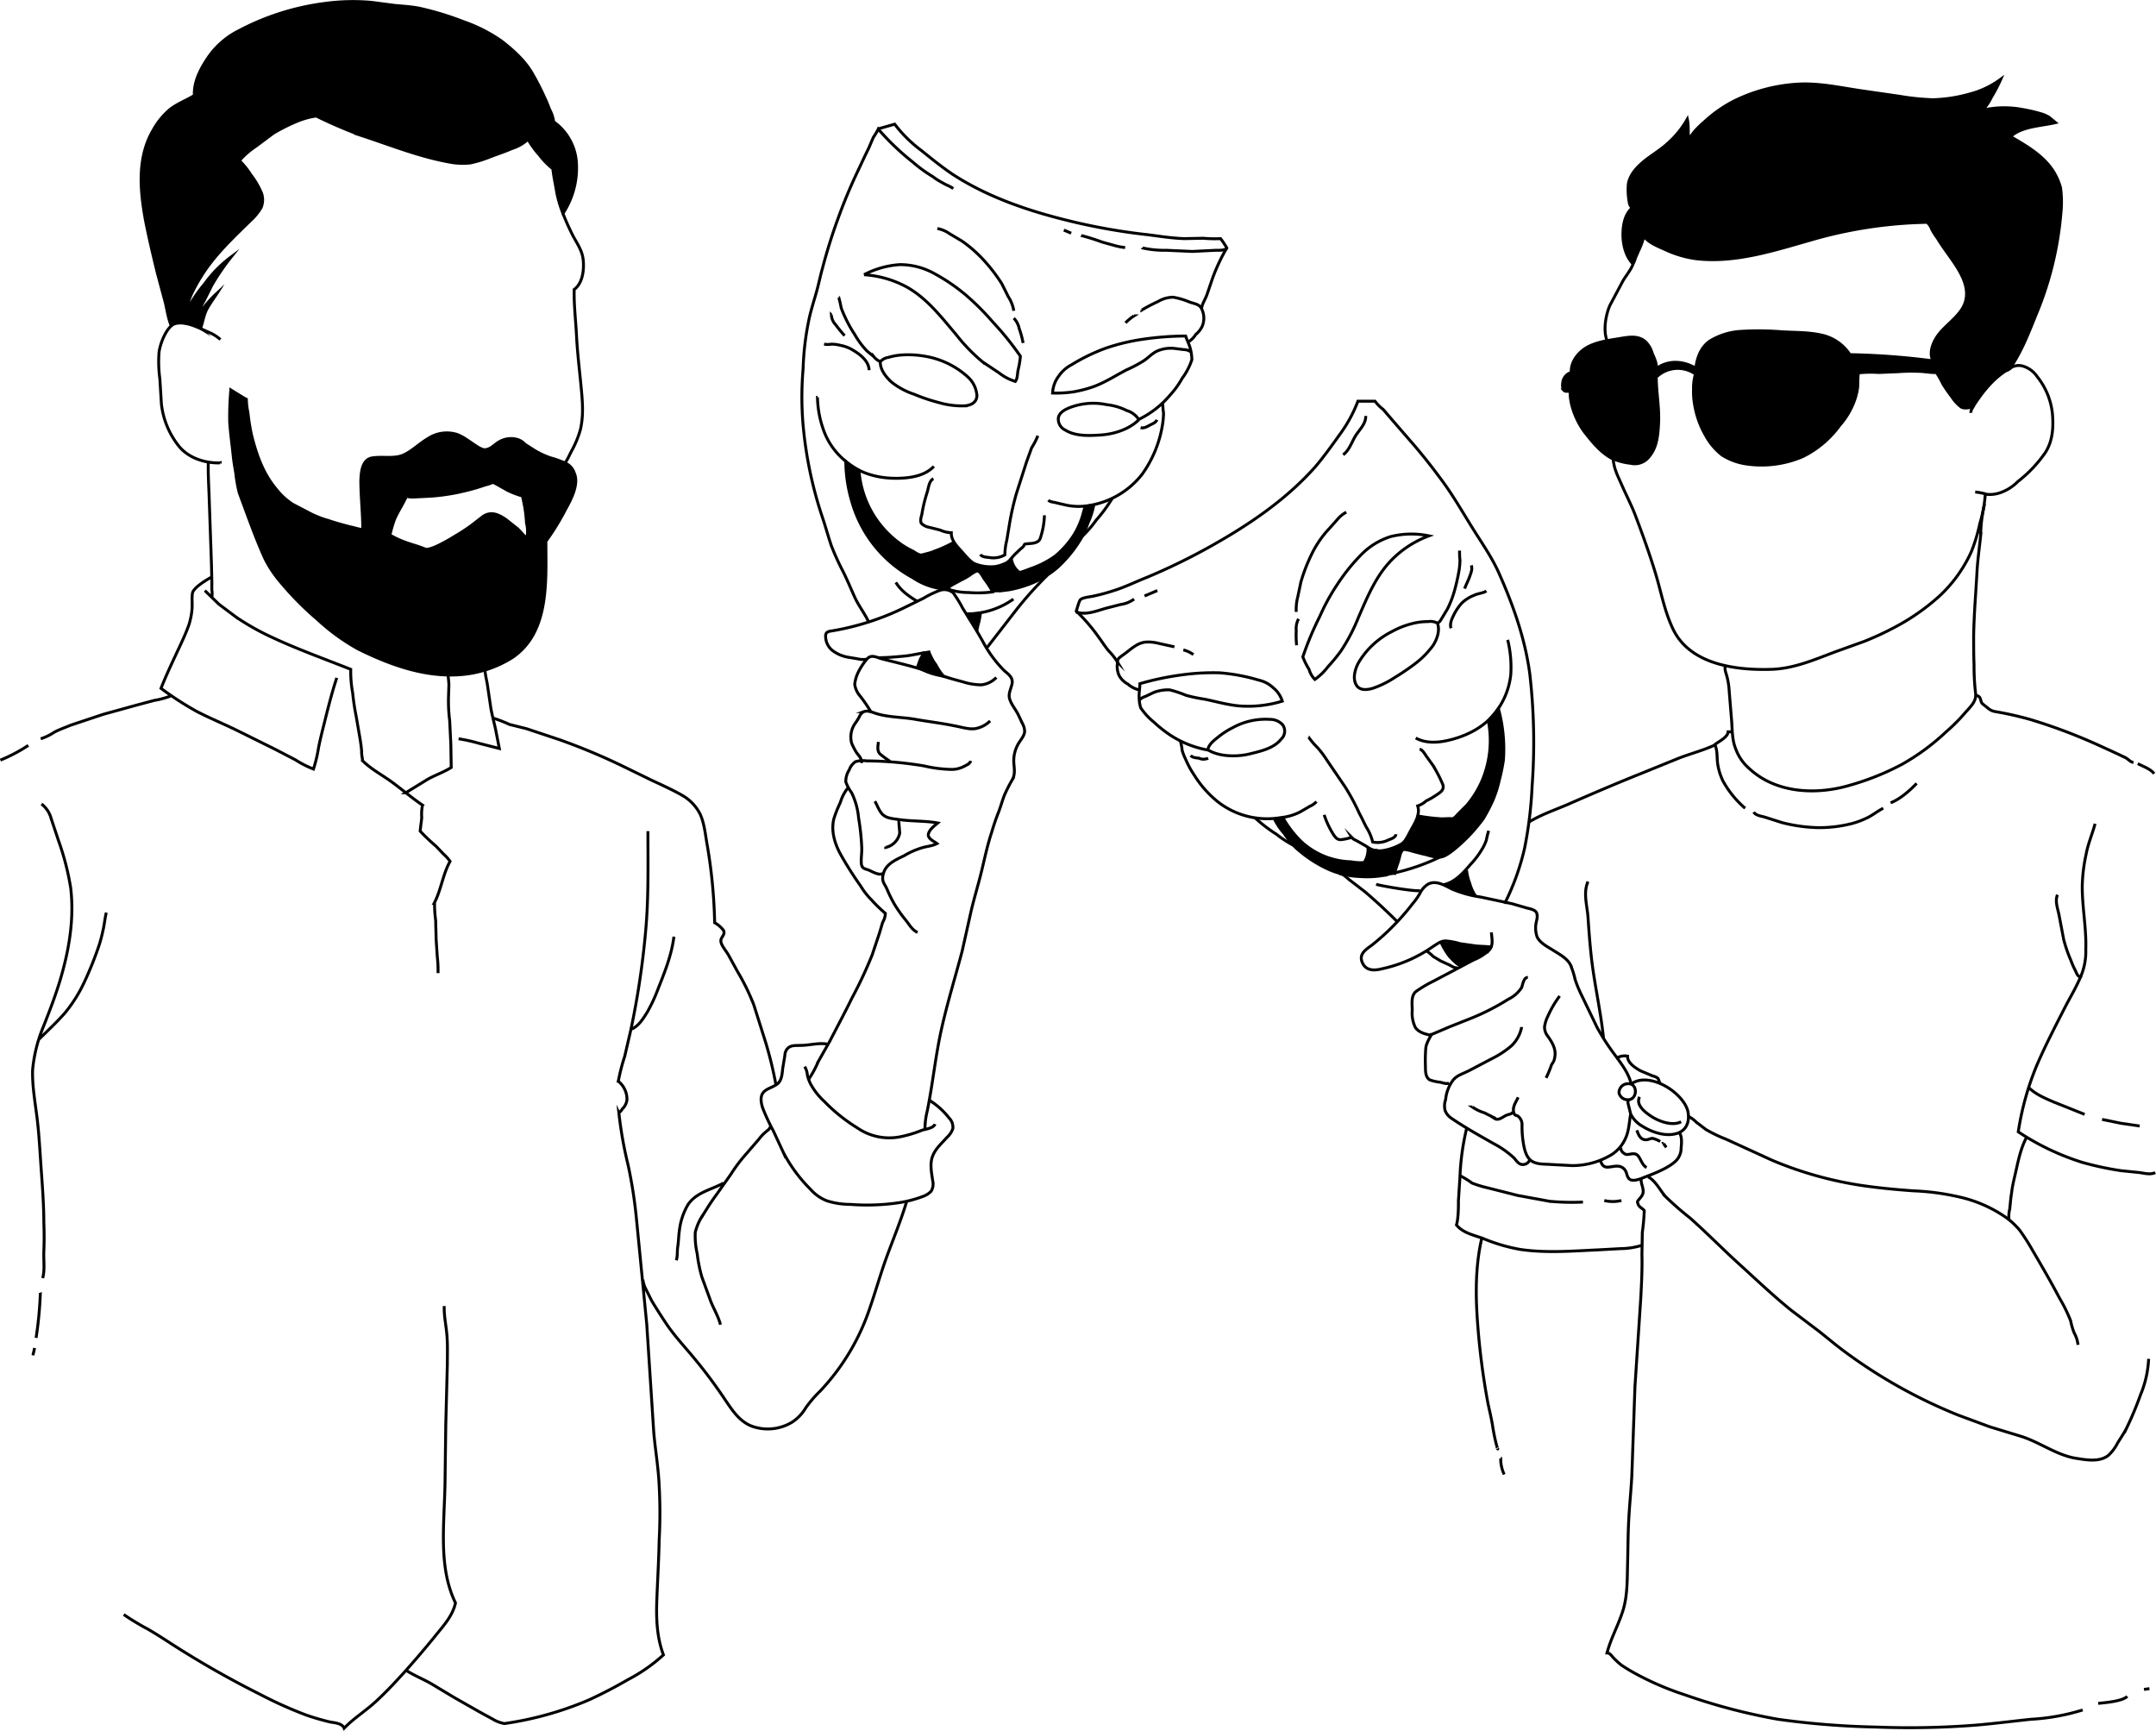 <svg xmlns="http://www.w3.org/2000/svg" width="555.7" height="446.1"><style>.C{stroke:#000}.D{stroke-miterlimit:10}.E{stroke-width:.75}.F{fill:none}</style><g class="C D E F"><path d="M309.7 79.6c.1-1.3 1-2.5 1.4-3.7l1.4-4.1a47.3 47.3 0 013.7-7.9 20 20 0 00-1.6-2.4 33.8 33.8 0 01-4.5-.1l-4.8.1c-3.2-.1-6.3-.6-9.4-1a158.8 158.8 0 01-18.3-3.1c-11.2-2.6-22.4-6.2-32.1-12.5-2.8-1.9-5.4-4-8-6.1a34.2 34.2 0 01-6.9-6.8l-4.2 1.2a15.9 15.9 0 01-1.3 2.2l-1.2 2.8c-1 2-1.9 4-2.9 6.1a132.6 132.6 0 00-5.1 12.3c-1.5 4.1-2.8 8.3-3.9 12.5-.6 2.1-1 4.2-1.6 6.3s-1.3 4.3-1.8 6.5A72.2 72.2 0 00207 95a85.7 85.7 0 00-.1 13.4 103.5 103.5 0 005.2 25.3c.8 2.4 1.4 4.7 2.2 7a66.2 66.2 0 003 6.6c1.1 2.2 2 4.4 3 6.6s2.5 4.1 3.5 6.2m1.7 46.4c.7 1.2 1.1 2.6 2.1 3.5s2.6 1 4 1.2c3.3.5 6.8.3 10.1.9-.8.7-2.1 1.6-2.4 2.8s1.4 1.9 2.2 2.5c-1.3.7-2.8.7-4.2 1.2a20 20 0 00-4.2 1.9c-2 1-4.5 2-5.3 4.3s.2 2.9.8 4.3a32.9 32.9 0 002.1 4.2 34.8 34.8 0 002.8 3.9c.9 1.1 1.6 2.5 3 3.1m-8.2-22.1v.2a4.7 4.7 0 003.6-3.7c0-.4-.3-3.1-.2-3.2m18.5-15.4c-.2.7-1.1 1.1-1.7 1.4a6.9 6.9 0 01-3.2.8 33.7 33.7 0 01-7.1-.9 92.5 92.5 0 00-14.8-1.3 7 7 0 00-2.9.2 4.2 4.2 0 00-1.6 2.1 5.4 5.4 0 00-.9 3.1 10.8 10.8 0 001.5 2.8 18.5 18.5 0 011.8 6.5 62 62 0 01.8 7.4c.1 1.4-.2 2.9-.1 4.3s1 1.4 1.8 1.7 3.1 1.7 3.7.8"/><path d="M226.4 191.2c-.1 1.1-.4 2.2.4 3.1a24.8 24.8 0 002.6 1.9m25.8-10.4a7.3 7.3 0 01-3.9 2c-1.7.2-3.4-.4-5.1-.7-3.3-.7-6.8-1.1-10.2-1.7s-6.6-.5-9.8-1.4c-1.1-.3-2.4-1-3.5-.6a2.3 2.3 0 00-1.1 1.1 14.8 14.8 0 01-1.3 2.1 6.1 6.1 0 00-.8 4.9 14.9 14.9 0 001.3 2.5c.4.6 1.1 1.2 1.2 2s.2 0 .2-.1"/><path d="M256.8 174.6a6.3 6.3 0 01-3.9 1.9 16.1 16.1 0 01-4.8-.8c-3.5-.9-6.9-2-10.3-3.1s-7-1.9-10.5-2.8c-1.4-.4-2.7-1.2-3.8 0a16.2 16.2 0 00-2.5 3.9 9 9 0 00-.7 2.7 6 6 0 001 2.5 37.6 37.6 0 013.2 4.6m-1.2-13.6a5.5 5.5 0 01-2.2-.1l-2.4-.4a9.3 9.3 0 01-4.2-1.8 4.7 4.7 0 01-1.7-3.5c-.1-1.1.6-1.4 1.6-1.5a67.8 67.8 0 0019.1-6.2l4.5-2.2a25.8 25.8 0 014.1-2 3.6 3.6 0 013.6.6 31.4 31.4 0 012.4 3.9c1.8 2.9 3.6 5.7 5.2 8.6a31.5 31.5 0 005.5 7.5c.9.8 2.1 1.6 2.1 2.9s-1.1 2.8-.7 4.3 1.5 2.7 2.2 4.1l1.1 2.3a4.7 4.7 0 01.6 2c0 1.3-1.2 2.4-1.8 3.6a8.7 8.7 0 00-1 4.5c.1 1.5.4 2.9-.3 4.3a39.3 39.3 0 00-2.1 4.1c-.6 1.5-1 3.1-1.6 4.6s-1.2 3.3-1.7 5c-1.1 3.3-1.8 6.7-2.6 10s-1.9 6.9-2.7 10.3l-2.3 10.3c-1.8 6.8-3.9 13.6-5.4 20.4s-2.2 13.9-3.6 20.8a19.9 19.9 0 00-.6 4.9"/><path d="M207.4 274.9a4.7 4.7 0 01.7 2.2 9.9 9.9 0 00.9 2.4 17.4 17.4 0 003.4 4.3 44.1 44.1 0 008.6 6.9 14.5 14.5 0 0010.9 2.3 30.8 30.8 0 005.7-1.7c.9-.3 3-.5 3.4-1.6"/><path d="M218.6 203a10.7 10.7 0 00-2 3.8 32 32 0 00-1.7 4.3c-.7 3.1.2 6.1 1.6 8.8a91.3 91.3 0 005.3 8.4 19.3 19.3 0 002.8 3.6 39.5 39.5 0 003.6 3.5 4.8 4.8 0 01-.7 2.3l-.8 2.7-1.9 5.7a112.1 112.1 0 01-5.2 11.1c-1.8 3.7-3.8 7.4-5.7 11.1l-3 5.3a25.5 25.5 0 01-2.5 4.6m4.9-9.1c-2.1-.4-4.2.2-6.3.3s-2.9-.1-3.9.7a2.7 2.7 0 00-.8 1.9l-.5 3c-.2 1-.1 3.4-1.5 4.4s-2.7 1.1-3.6 2.2-.5 3.1.1 4.5a51.2 51.2 0 002.5 5.3l2.6 5.6a38.3 38.3 0 007 9.5 10.8 10.8 0 004.3 3 20.3 20.3 0 006 .9 55.8 55.8 0 0012.9-.5 30.3 30.3 0 005.9-1.6 5.3 5.3 0 002-1.3 3.6 3.6 0 00.4-2.7c-.3-2.1-.8-4.4 0-6.4s2.4-3.3 3.7-4.8a5.1 5.1 0 001.5-2.3 3.4 3.4 0 00-1-2.7 19.5 19.5 0 00-5-4.5m-13.1-114.1c2.1 0 4.3-.2 6.5-.4s4.2-.8 6.4-1a10.1 10.1 0 001.8 3.2 15.4 15.4 0 002.1 3.1"/></g><path d="M238 168.3c-.4 1.1-.5.9-.9 1.9l-.6 1.7a16.9 16.9 0 006.5 2.3c-.8-.3-1.3-1.6-1.6-2.3a34.8 34.8 0 01-2-3.8z" class="C D E"/><path d="M230.9 150.1a11.2 11.2 0 002.5 2.8 21.1 21.1 0 003.1 2.1m24.7-.6a20.6 20.6 0 01-12.3 3.8" class="F C D E"/><path d="M252.7 158a22.3 22.3 0 01-.4 2.3 14.2 14.2 0 00-.5 2.2c-.5-.6-.8-1.4-1.3-2.1a9.4 9.4 0 01-1.2-2.2 13.9 13.9 0 003.4-.2zM218 118.9a20.3 20.3 0 003.4 2.3 25.5 25.5 0 005.3 13.8 26.5 26.5 0 005.7 5.4 22.8 22.8 0 003 1.7c.6.4 1.6 1.1 2.3.9s2.5-.6 3-.9a33.2 33.2 0 005.1-2.3 9.7 9.7 0 002.4 3.3 7.4 7.4 0 003.6 2.4 11.1 11.1 0 004.8.5 10.1 10.1 0 002.3-.7 6.7 6.7 0 001.8-1.1 5.4 5.4 0 002 3.3c.1.2 2.8-.9 3.1-1a24.3 24.3 0 006.2-3.2 23.8 23.8 0 004.9-5.6 20.1 20.1 0 001.6-3.3c.5-1.2.8-2.6 1.2-3.9l2.2-.3a19 19 0 01-1.5 4.6 20 20 0 01-1.9 4.2 32.5 32.5 0 01-6 7.3 23.9 23.9 0 01-7.9 4.5 29.6 29.6 0 01-4.5 1.2l-2.4.3a6.1 6.1 0 00-1.9.1 29.2 29.2 0 00-2.1-3.2c-.5-.7-.9-1.8-1.8-2.1a7.2 7.2 0 00-1.9 1.1 17.1 17.1 0 01-2.3 1.3l-2.2 1.2c-.6.3-1.3 1.1-2.1 1.1a17.3 17.3 0 01-8.1-2.9 32.4 32.4 0 01-15.7-19.5 37.1 37.1 0 01-1.6-10.5z" class="C D E"/><g class="F C D E"><path d="M243.5 151.5a15.8 15.8 0 006.1 1.2 29.2 29.2 0 006.6-.2m13.7-4.2a93.7 93.7 0 00-7.9 8.8l-7.6 9.8m-43.7-64.5a26.4 26.4 0 001.7 8.8 17.9 17.9 0 004.8 7c4.2 4.1 10 5.4 15.7 5 2.8-.2 5.8-.9 7.8-3m-.1 3.2c-1.1.4-1.3 2.4-1.6 3.4a37.7 37.7 0 00-1.4 5.8c-.2.7-.5 1.7-.1 2.3a3.8 3.8 0 002 1l2.8.7a7.7 7.7 0 002.9.7c-.1 2.1 1.7 3.7 3 5.2s2.8 3.2 4.9 3.7m5.2-.7c1.1.1 2-1.2 2.7-2s1.1-1.1 1.7-1.7 1.1-.8 1.3-1.4 3.4.2 4.1-1.6a20.5 20.5 0 001.1-6m-1.7-20.5a18.2 18.2 0 01-1.6 3.1l-1.3 3.6-2.6 8.1a69.6 69.6 0 00-1.8 7.9l-.7 4.2a16.5 16.5 0 00-.5 3.8 5.9 5.9 0 01-3.9.7c-.7-.1-2-.1-2.4-.8m45.5-34.7c-.3.7-1.1 1-1.7 1.3s-1.6 1-2.5.7m5.7-6.1a19.4 19.4 0 00.2 2.4 22.9 22.9 0 01-.2 2.5 30.1 30.1 0 01-5.3 13.2 21.7 21.7 0 01-13.8 8.1 15.6 15.6 0 01-5.7-.1l-2.6-.6c-.7-.2-1.6-.2-2.1-.7"/><path d="M286.7 128.4a39.9 39.9 0 01-4.2 5.7 27.5 27.5 0 01-4.9 5.3m-65.2-50.7a6.1 6.1 0 001.9 0 9.1 9.1 0 012.3.3 9.5 9.5 0 013.5 1.4c1.7 1 3.9 2.8 3.9 5m-9.7-14.2a3.8 3.8 0 001.1 2.5 31.1 31.1 0 002.3 2.8m-1.5-9.8a24.4 24.4 0 01.6 2.6 24.4 24.4 0 001 2.4 32.5 32.5 0 002.5 4.5 21.7 21.7 0 003.1 4.2l1.8 1.5a4.3 4.3 0 001.7 1.3 3.6 3.6 0 012.1-1.1 16.5 16.5 0 013.2-.6 25.2 25.2 0 016.7.4 21.7 21.7 0 0110.5 5.2 7.2 7.2 0 012.4 4.9c-.1 1.8-1.6 2.5-3.3 2.6a21.3 21.3 0 01-6.7-.9 45.2 45.2 0 01-6.2-2.1 18.8 18.8 0 01-5.9-3.2c-1.4-1.3-2.9-3.2-2.8-5.2m14.7-34.3a7.9 7.9 0 013.1 1.3l3.2 1.9a33.5 33.5 0 015.7 5 43.5 43.5 0 014.6 6l1.7 3.4a9.3 9.3 0 011.4 3.6m0 1.9a5.4 5.4 0 011.4 2.7 22.4 22.4 0 011 3.7m-41-17.6a23.1 23.1 0 019.2-2.6 18.2 18.2 0 019.1 2.4 47.9 47.9 0 017.9 5.4 66.1 66.1 0 017 7 75.9 75.9 0 017.1 8.8 22.5 22.5 0 01-.6 3.6c-.2 1-.1 2.1-.7 2.9a13 13 0 01-4.2-2.2l-4.2-2.8a45 45 0 01-6.8-7c-3.9-4.6-7.7-9.6-13.1-12.5a26.8 26.8 0 00-10.7-3zm69.6 10.6a12.4 12.4 0 00-2.2 1.8m4.2-3.3a42.3 42.3 0 014.2-2.2 7.7 7.7 0 013.9-1.1 19.3 19.3 0 014.1 1.2c1 .4 2.3.5 3 1.4a5.4 5.4 0 01.4 4.8 6 6 0 01-1.7 2.2 5.8 5.8 0 01-1.9 1.9m.5 2.5a3.1 3.1 0 00-1.7-.5l-2.4-.3a8.7 8.7 0 00-4.5.7c-1.3.6-2.3 1.8-3.6 2.6a33.6 33.6 0 01-4.2 2.2c-2.9 1.5-5.6 3.3-8.7 4.4a31.8 31.8 0 01-5.1 1.3 31.4 31.4 0 01-5.3.3 7.9 7.9 0 011.6-4.4 9.2 9.2 0 013.3-2.9 48.7 48.7 0 018.9-4.3 52.7 52.7 0 019.7-2.3 78.5 78.5 0 0110.8-.8c.3 1 .8 1.9 1.1 2.9a11.9 11.9 0 01.5 3.2 16.9 16.9 0 01-2.5 4.8 22.4 22.4 0 01-3.1 4.3 24.7 24.7 0 01-8.1 6.3 5.6 5.6 0 00-3.1-2.3 15 15 0 00-5.1-1.5 16.9 16.9 0 00-9.7.8c-1.2.5-2.5 1.2-2.8 2.5a3.1 3.1 0 001.7 3.2c2.7 1.7 6.3 1.5 9.3 1.3s7.1-1.3 9.7-3.9m-19.3-48.9l1.9.8m2.6.6a56 56 0 015.4 1.7l2.9.8a15.9 15.9 0 003 .6m4.5.1a25.3 25.3 0 006.1.6l6.7.3 6.1-.3c.5 0 2.6.1 2.8-.6m-89.9-30.7a66.4 66.4 0 009 8.6 36.8 36.8 0 005.1 3.7 17.8 17.8 0 002.7 1.7c.8.5 1.8.8 2.6 1.4m42.3 122a15.1 15.1 0 00-2.2-2.8c-1-1.2-1.8-2.5-2.7-3.7a45 45 0 00-5.7-6.6c.3-.9.5-1.8.9-2.7s2.7-.9 4.1-1.3a47.7 47.7 0 004.7-1.3c2.9-.9 5.7-2.3 8.5-3.4a159.3 159.3 0 0016.6-8.1c9.8-5.5 19.4-12 26.9-20.5 2.2-2.6 4.2-5.4 6.2-8.2a36 36 0 004.7-8.6h4.4a10.4 10.4 0 002.1 2.1l2.4 2.8 4.5 5.2c3 3.4 5.9 7.1 8.6 10.8s5.1 7.9 7.6 11.9 4.9 7.4 6.7 11.4c3.7 8.3 6.8 17 8 26.1a153.9 153.9 0 01.6 28.8 106.2 106.2 0 01-1.9 15.9 62.8 62.8 0 01-5.2 14.5"/></g><path d="M386.2 182.6a26.6 26.6 0 01-2.6 3.1 26.5 26.5 0 01-1.6 15.5 25.5 25.5 0 01-3.9 6.3l-2.2 2.2c-.4.4-1.1 1.4-1.8 1.3s-2.4.1-3 0a50.4 50.4 0 01-5.6-.7 10.2 10.2 0 01-4.1 7.1 13.9 13.9 0 01-4.4 1.7 6.5 6.5 0 01-4.4-.5 6.3 6.3 0 01-1 3.7 13.7 13.7 0 01-3.4-.2 20.1 20.1 0 01-6.8-1.4 19.7 19.7 0 01-6-3.8 27.6 27.6 0 01-4.7-6.1l-2.2.3a16 16 0 002.5 3.7 25.4 25.4 0 002.9 3.6 33 33 0 007.6 5.2 21.8 21.8 0 009 2.3 25.7 25.7 0 004.8-.1l2.1-.3a3.9 3.9 0 012.1-.4c.2-1.3.8-2.5 1.1-3.7s.4-1.9 1.1-2.5a10.3 10.3 0 012.4.5l2.7.7c1.6.3 3.2 1.1 4.9.7s5.1-3.5 7.1-5.6a45.8 45.8 0 003.5-4.2 43.7 43.7 0 002.5-4.8 29.1 29.1 0 001.6-5 49.9 49.9 0 001.1-5.3 39.6 39.6 0 00-1.3-13.3z" class="C D E"/><g class="F C D E"><path d="M388.6 164.9a29.6 29.6 0 01.8 8.9 19 19 0 01-2.7 8c-2.8 4.8-7.7 7.6-13 8.9-2.8.7-6.1 1-8.8-.5m1 2.9c.7.1 1.2 1 1.6 1.6l1.8 2.5a36.2 36.2 0 012.5 4.8c.7 1.6-.7 2.3-1.9 3.1a17.1 17.1 0 01-2.3 1.3 6.1 6.1 0 01-2.2 1.3c.7 2.1-.6 4.2-1.6 6s-1.7 3.6-3.4 4.6m-5.2.8c-1.1.4-2.4-.6-3.2-1.1l-2.1-1.2c-.5-.3-1.2-.5-1.5-1a14 14 0 01-2.8.6c-.9 0-1.2-.4-1.7-1a22.4 22.4 0 01-2.6-5.4m-4-20a20.4 20.4 0 002.3 2.7 24.3 24.3 0 012.4 3.2l4.7 6.9a57 57 0 013.7 6.9c.7 1.2 1.2 2.5 1.9 3.7a12.5 12.5 0 011.5 3.6 6.2 6.2 0 004-.5c.7-.3 1.9-.6 2-1.5m-52.9-20.3c.5.6 1.4.6 2.1.7a2.9 2.9 0 002.4 0m-7.1-4.2a14.3 14.3 0 01.4 2.2 13.6 13.6 0 00.9 2.3 24.6 24.6 0 002.3 4.2 27.2 27.2 0 006.2 6.9 20.7 20.7 0 0016.1 3.9 13.9 13.9 0 005-1.5l2.4-1.4a4.8 4.8 0 001.7-1.2"/><path d="M323.4 210.7a37.9 37.9 0 005.6 4.3 26.1 26.1 0 006.2 3.7m47.9-66.4c-.8.6-2.1.6-3.1 1.1a9.6 9.6 0 00-3.2 2 13 13 0 00-2.1 3.1c-.5 1-1.1 2.3-.7 3.4m5.2-16.2c.4 1-.1 2-.4 2.9s-.9 2-1.3 3.1m-1.3-9.8a20.1 20.1 0 00.1 2.5 19.4 19.4 0 01-.2 2.4 52.3 52.3 0 01-1.2 5.4 26.8 26.8 0 01-1.8 4.7l-1.2 2c-.4.6-.7 1.4-1.4 1.7a3.8 3.8 0 00-2.4-.4 16.6 16.6 0 00-3.2.3 22 22 0 00-6.2 2.3 20.9 20.9 0 00-8.5 7.9c-.9 1.6-1.6 4-.7 5.7s2.9 1.4 4.3 1a25.1 25.1 0 005.7-2.8 61.8 61.8 0 005.3-3.6 22.8 22.8 0 004.6-4.7c1-1.6 1.8-3.8 1.1-5.7M347 132a7.8 7.8 0 00-2.4 2l-2.6 2.9a26.3 26.3 0 00-4.1 6.3 43.2 43.2 0 00-2.6 6.8l-.8 3.8a12.9 12.9 0 00-.4 3.9m.6 1.8a5.2 5.2 0 00-.6 3 24.1 24.1 0 00.1 3.8m34.1-28.2a22.1 22.1 0 00-9.9.2 18.3 18.3 0 00-7.4 4.5 48.8 48.8 0 00-6.1 7.5 54.1 54.1 0 00-4.7 8.5 80.3 80.3 0 00-4.4 10.5 19.1 19.1 0 001.6 3.2 6.1 6.1 0 001.5 2.6 15.2 15.2 0 003.4-3.3 43.9 43.9 0 003.3-4 46.9 46.9 0 004.5-8.6c2.4-5.5 4.7-11.2 9.1-15.4a26.4 26.4 0 019.1-5.7zM305 167.5a7.7 7.7 0 012.6 1.2m-4.9-2l-4.1-.9a10.2 10.2 0 00-3.5-.3c-2.2.3-3.8 2-5.5 3.2s-1.5 1.2-1.6 2.3a5.7 5.7 0 00.5 3.2 5.6 5.6 0 002.2 2.1 6.7 6.7 0 002.9 1.5m.1 2.6a3.4 3.4 0 011.5-.9l2.1-1a10 10 0 014.2-.7 29.6 29.6 0 014.2 1.4 41 41 0 004.8 1c3.4.7 6.7 1.7 10.1 1.8a30 30 0 009.9-1.3 7.1 7.1 0 00-2.4-3.5 7.8 7.8 0 00-3.6-1.9 48.7 48.7 0 00-10.1-1.9 59.4 59.4 0 00-10.3.6 72.6 72.6 0 00-10.3 2.2c0 1-.2 2.1-.2 3.1a10.6 10.6 0 00.4 3.1 17.2 17.2 0 003.4 3.7 33.7 33.7 0 004.3 3.4 26.5 26.5 0 009.6 3.8c.2-1.4 1.5-2.4 2.5-3.2a21.1 21.1 0 014-2.6 17.5 17.5 0 019.5-2.1 4.4 4.4 0 013.3 1.4 2.8 2.8 0 01-.4 3.7c-1.9 2.4-5.3 3.1-8.1 3.8s-7.5.9-10.7-1"/></g><path d="M148 121.9a4.2 4.2 0 00-2.2-2.5 25.8 25.8 0 00-3.9-1.4 21.7 21.7 0 01-4.1-1.9l-2.5-1.6a4.4 4.4 0 00-1.8-1.2 6 6 0 00-4.9.6c-1.2.7-2.1 1.9-3.6 2s-4.5-2.9-7.1-3.9a8.8 8.8 0 00-7.7 1.1c-2.2 1.3-4 3.2-6.3 4.2s-5.2.3-7.9.7-2.9 3.7-3 5.8c0 4.2.5 8.4.5 12.6-.3.2-2.2-.4-2.7-.5s-4-1-6-1.7a26.8 26.8 0 01-4.7-1.8l-4.6-2.4a17 17 0 01-4.2-3.8c-3.5-4.1-5.2-9-6.5-14.2a56.2 56.2 0 01-.9-5.7 17.6 17.6 0 01-.4-3.4l-.6-.3-3.4-2.1a76.8 76.8 0 00-.3 8.3c.2 2.9.6 5.7.9 8.6s.7 4.2.9 6.3a34 34 0 00.7 3.4c2.1 5.6 4.1 11.4 6.6 16.9a29.9 29.9 0 004 6 79.9 79.9 0 009.6 9.7 53.1 53.1 0 0010.5 7.6c7.9 3.9 16.8 7.2 25.9 6.6a29.2 29.2 0 0013.7-4.4c9.7-6.5 8.7-19.8 8.7-30a63.6 63.6 0 005.1-8.3c1.4-2.5 3.5-6.5 2.2-9.3zm-12.2 16.8c-.9-.7-1.6-1.7-2.5-2.5l-2.9-2.3c-1.9-1.3-3.8-2.2-5.9-.8l-3.1 2.4a45.3 45.3 0 01-4 2.6 46.7 46.7 0 01-4.9 2.7 10.4 10.4 0 01-2.5.8l-.7-.2c-1.4-.6-3-1-4.4-1.5a24.8 24.8 0 01-4.4-2 31.7 31.7 0 011.2-4.1c.6-1.4 1.4-2.7 2.1-4s1-2.1 1.2-1.9 1.1.2 1.6.2l4-.2a50.4 50.4 0 008.8-1.3 51.5 51.5 0 005.6-1.6 12.9 12.9 0 002.1-.7l1.3.7 2.3 1.3a20.3 20.3 0 002.6 1.1c.4.1.9.4 1.3.3a34.9 34.9 0 011.1 7.1 8.6 8.6 0 01.1 3.9zM61.7 41.4a19.9 19.9 0 012.9 3.6 21.4 21.4 0 012.5 4.1 5.2 5.2 0 01.2 4.4 14.9 14.9 0 01-2.8 3.4c-4.6 4.5-9.3 8.9-12.7 14.4a44.5 44.5 0 00-2.6 4.8c-.4 1-.7 1.9-1.1 2.8a4.6 4.6 0 00-.6 2.5 36.5 36.5 0 015.3-8.3 31.8 31.8 0 016.8-6.9 59 59 0 00-5 7.3l-2 4a17.2 17.2 0 00-1.8 4.2 30.6 30.6 0 015.2-6.2c-.9 1.4-1.9 2.7-2.7 4.2s-1 3.3-1.6 4.9a8.6 8.6 0 00-3.8-1.3 5.8 5.8 0 00-3.9.3c-.8-2.1-1-4.3-1.6-6.4l-1.8-6.7c-1.1-4.5-2.2-9.1-3.1-13.7-1.4-7.7-2.2-16.2 2-23.3a19.2 19.2 0 014.2-5.2c2-1.6 4.3-2.4 6.4-3.7-.2-3.6 1.7-7.1 3.7-10a21 21 0 017.8-6.7 65.1 65.1 0 0122-7A54.3 54.3 0 0195.7.6l6.1.8c2.1.2 4.1.3 6.2.7a76.3 76.3 0 0111.5 3.5 39.4 39.4 0 019.8 5c3.1 2.4 6.2 5.2 8.1 8.7a65.4 65.4 0 013 5.9c.5 1 .9 2.1 1.3 3.1a8.7 8.7 0 011 3.1 14 14 0 015.9 11.2 21.3 21.3 0 01-3.5 12.4 30.8 30.8 0 01-1.6-5.4c-.3-2-.8-4-1-6.1a19.9 19.9 0 01-3.5-3.6 22.7 22.7 0 01-2.9-4 11 11 0 01-4.2 2.4c-1.8.8-3.7 1.4-5.5 2.1a31.3 31.3 0 01-5.2 1.6 18.1 18.1 0 01-5.7-.3c-7.6-1.4-14.8-4.3-22.1-6.7a125.2 125.2 0 01-11.9-5.1 20.5 20.5 0 00-5.5 1.6 47.3 47.3 0 00-5.5 2.8l-4.7 3.5a20.4 20.4 0 00-4.1 3.6z" class="C D E"/><g class="F C D E"><path d="M145.1 55a60.3 60.3 0 002.6 5.8c.9 1.7 2.1 3.4 2.5 5.4s.4 6.5-2.2 8.4c-.1 4 .4 8 .6 12s.7 8.2 1.1 12.3.8 7.9-.1 11.8a25.7 25.7 0 01-2.1 5.2c-.8 1.4-1.3 3-2.5 4.1s-.1-.1 0-.2M56.8 87.5a10 10 0 00-2.4-1.6l-3.1-1.4c-1.9-.8-4.1-1.6-6.1-1.1S41.4 88 41 90.7a31.9 31.9 0 00.2 6.9l.4 6.5a21.2 21.2 0 004.6 11c2.5 3 6.7 4.3 10.5 4.2a.2.2 0 000-.3"/><path d="M53.7 118.9c-.1 3 .1 6 .2 9l.3 8.7.3 8.8.1 4.3v2.3a6.7 6.7 0 010 2"/><path d="M52.8 152.2l3.6 3.5 4.4 3.3a64 64 0 009.2 5.2c6.6 3.1 13.6 5.6 20.4 8.3a30.8 30.8 0 00.5 6.1q.3 3 .9 6l1 5.8c.3 1.9.3 2.1.4 3.1a6.6 6.6 0 00.1 1.4c0 .3.2.8.1 1.1 2.2 2.2 4.9 3.6 7.4 5.4s5.3 4.2 8.1 6.1a11.5 11.5 0 00-.2 3.2c-.1 1.2-.3 2.3-.4 3.5a50 50 0 004.1 3.9l1.9 2a10.1 10.1 0 011.7 1.9c-1.9 3.4-2.3 7.4-4.1 10.8h.1a34 34 0 00.3 4.5c0 1.6.1 3.1.1 4.6l.3 4.6a30.2 30.2 0 01.2 4.3m-26.1-76.1c-1.3 3.9-2.3 8-3.3 12-.5 2-1 4-1.4 6a36.5 36.5 0 01-1.3 5.5 26 26 0 01-4.7-2.4l-5.2-2.7-10.1-5c-3.3-1.6-6.7-3-10-4.7a82 82 0 01-9.3-6c1.1-2.8 2.4-5.6 3.7-8.4s2.5-5.2 3.5-8a18.6 18.6 0 00.8-4.1c.1-1.3-.1-2.7.1-4s3-3.1 4.8-4.1"/><path d="M115.5 173.7c0 .9.2 1.9.2 2.9l-.1 3.1a40.2 40.2 0 00.3 6l.3 6.1.1 6c-1.9 1.2-4 1.9-6 3l-5.7 3.5h.1m20.3-32.5c-.1 1.8.5 3.5.7 5.2l.8 5.4c.3 1.8.8 3.6 1.2 5.4l1 5.1-5.5-1.4a40.3 40.3 0 00-5-1.1m-107.7 0a14.2 14.2 0 003.5-1.7c1.3-.7 2.8-1.2 4.2-1.8l8.4-2.8 8.7-2.4 4.5-1.2a20.8 20.8 0 004.1-1.1M7.3 192.1a41.4 41.4 0 01-7.2 3.8m10.6 11.3a7.1 7.1 0 012.5 3.8l1.9 5.7a68.2 68.2 0 013.1 12c1 8-.4 16.2-2.7 23.9-1.2 4-2.7 7.9-4.2 11.7a38.1 38.1 0 00-2.9 11.5c-.1 4.3.7 8.5 1.2 12.7s.7 8.4 1 12.6.7 9.4.7 14.1c.1 2.4.1 4.8 0 7.3s.3 4.7-.3 6.9m-.6 3.8a98.4 98.4 0 01-1.1 11.6m-.4 2.6c-.1.7-.3 1.3-.4 1.9m18.9-114.1c-.4 1.6-.5 3.2-.9 4.8a34.7 34.7 0 01-1.3 4.6 89.3 89.3 0 01-3.7 9 36.8 36.8 0 01-4.8 7.5c-2.1 2.4-4.5 4.6-6.7 6.8m188.5 22.4c0 .7-.7 1-1.1 1.4a10.9 10.9 0 00-1.8 1.9l-3.8 4.4a39 39 0 00-3.4 4.6l-3.6 5.1c-1.2 1.6-2.3 3.3-3.4 5.1a14 14 0 00-2.2 4.8 20.5 20.5 0 00.5 5.5 37.5 37.5 0 001.2 6l2.3 6.3c.8 2 2 4 2.5 6m-11.4-16.6c.4-1.1.2-2.4.4-3.6s.2-2.7.4-4a17.1 17.1 0 012.2-6.7c2.1-3.2 6.1-3.9 9.2-5.6M167 214.2c0 8.6.2 17.3-.6 25.9a214.4 214.4 0 01-3.8 25.3l-1.6 6.9a50.6 50.6 0 00-1.7 6.7v-.4a6 6 0 012.3 4.8 3.9 3.9 0 01-1.2 2.4c0 .1-.8 1.1-.9.9a104.6 104.6 0 002.4 13.6 120.5 120.5 0 012.1 13.4l2.7 27.6 1.8 27.8c.4 4.6 1.2 9.2 1.4 13.8a130.8 130.8 0 010 14c-.1 5.1-.4 10.1-.6 15.2s0 9.9 1.7 14.4a42.9 42.9 0 01-9 6.3c-3.3 1.9-6.7 3.7-10.2 5.3a86.2 86.2 0 01-21.8 6.1 9.1 9.1 0 01-3.1-1.2l-3.3-1.8-6.5-3.7-6-3.6c-2.1-1.2-4.4-2.1-6.4-3.4m69-189.1c-.6 4.8-2.4 9.2-4.1 13.5a41.1 41.1 0 01-2.8 6c-1 1.6-2.1 3.4-3.9 4.3m-48.4 71.4c-.1 2.5.5 5 .7 7.6s.1 4.9.1 7.4l-.4 15.5-.2 15.3c-.1 5.1-.5 10.3-.4 15.5s.8 10.5 3.1 15.2c-.7 3.3-3.1 5.9-5.2 8.5a241.51 241.51 0 01-7.3 8.6c-2.5 2.8-5.1 5.6-7.9 8.2s-5.8 4.4-8.3 7c-.5-1.3-2.5-1.4-3.6-1.6a63.2 63.2 0 01-6.2-1.8 107.4 107.4 0 01-12-5.4 243.8 243.8 0 01-22.8-13c-2-1.3-4-2.6-6.1-3.8a61.8 61.8 0 01-6.1-3.7m133.8-86.3a7.3 7.3 0 00.8 2.5l1.4 2.8c.5.9 2.4 3.9 3.6 5.7 2.3 3.5 5.2 6.5 7.8 9.7a125.8 125.8 0 017.5 10.1c1.9 2.8 3.8 5.8 7.1 7a12.1 12.1 0 0010.3-1.1 11.3 11.3 0 003.5-3.7 31.6 31.6 0 013.8-4.4 57.8 57.8 0 0012.6-21c1.6-4.6 2.9-9.3 4.6-13.9s3.6-9.2 5-13.9M127.2 185.1a34.7 34.7 0 014.1 1.6l4.4 1.1 8.4 2.8a160.8 160.8 0 0116.1 6.7l8 3.9s5.1 2.3 7.5 3.7a11.6 11.6 0 014.8 5c1.1 2.5 1.3 5.3 1.8 8a134 134 0 011.9 19.9 7.4 7.4 0 012.3 2c.5 1.2-.8 1.7-.7 2.8s1.4 2.5 2 3.6l2.3 4.2a57 57 0 014.2 8.6l3 9.5a99.9 99.9 0 012.7 11.1"/></g><path d="M518.1 94.9c-4.3 2.4-7.1 6.1-9.7 10.1-1 0-2 .4-2.9-.1a9.9 9.9 0 01-2.4-2.6 38.8 38.8 0 01-2.3-3.3 22.8 22.8 0 00-1.7-3h.1c-1.6.1-3.2-.3-4.8-.3a45.1 45.1 0 00-5.2.1l-5 .2a30.1 30.1 0 00-5.2.1c-.2 1.3-.1 2.5-.2 3.8a16.4 16.4 0 01-1 3.8 19.9 19.9 0 01-3.6 5.9 25.9 25.9 0 01-9.6 8.1 27 27 0 01-14.3 1.9 15.9 15.9 0 01-6.4-2.3 16.3 16.3 0 01-4.3-5.1 23.5 23.5 0 01-2.8-7.8 18.4 18.4 0 01-.3-4.1 12.7 12.7 0 01.5-3.9 7.9 7.9 0 00-10.1.8c0 3.9.8 7.8.6 11.8s-.6 6.8-2.9 9.2a4.6 4.6 0 01-4.3 1.2 16.1 16.1 0 01-4.9-1.3c-2.8-1.5-4.9-4.1-6.8-6.5s-4-6.8-3.9-10.7c-.6-.2-1.2.2-1.7-.4a3.1 3.1 0 01-.2-1.9A3 3 0 01405 96c-.2-2.6 1.7-5.1 3.9-6.4s5.1-1.8 7.7-2.2 5.1-1.1 7.2.4a6.4 6.4 0 012 3.1c.5 1.3 1.3 2.7 1.1 4.1 3.1-2.3 7-2 10.2-.1.3-2.7 1.3-5.4 3.6-7a17.1 17.1 0 018-2.5 73.6 73.6 0 0110.5.1c3.3.2 6.7.1 10 .8a11.7 11.7 0 017.6 5.1 190.8 190.8 0 0121.4 1.6c-1.2-2.4.3-5.4 1.8-7.2s3.9-3.6 5.4-5.7c3.6-5-.2-10.3-3.2-14.5-1-1.4-2-2.8-2.9-4.3a16.4 16.4 0 01-1.4-2.2 4.4 4.4 0 00-1.2-1.8 113.7 113.7 0 00-30.1 4.6c-9.5 2.7-19.3 5.9-29.3 4.8a27.9 27.9 0 01-7.5-2.1c-2.1-1-4.6-1.8-6.1-3.7a19.3 19.3 0 01-1.5 4c-.2.6-.5 1.1-.7 1.7s-.3 1-.7 1.3c-1.8-1.9-2.5-4.9-2.5-7.4s.5-5.4 2.5-7c-.8-.2-.9-1.5-1-2.2a17 17 0 01-.1-3.9c.4-2.4 2.2-4.3 4-5.8s4.4-3 6.3-4.8a23.9 23.9 0 004.9-6.1c.4 1.8.1 3.6.4 5.4 1.1-2.3 3.1-3.9 5-5.6A34.1 34.1 0 01447 26a42.8 42.8 0 0116.1-4.3c5.9-.4 11.6 1 17.4 1.8l9 1.3a64.2 64.2 0 008.7.9 38.5 38.5 0 009.6-1.5 23.1 23.1 0 007.9-3.8 40.2 40.2 0 01-2.4 4.6 13.6 13.6 0 01-2.3 3.4 25 25 0 0110.2-.2 41.5 41.5 0 014.8 1.1 9.5 9.5 0 012.1.9l1.7 1.4c-3.8.9-8.6.9-11.6 3.6 3.6 2.1 7.3 4.2 10 7.5a15.4 15.4 0 012.9 5.7 27.3 27.3 0 01.1 6.4 86.5 86.5 0 01-6.5 26.5c-1.9 4.7-3.7 9.4-6.6 13.6z" class="C D E"/><g class="F C D E"><path d="M421.2 67.1c-.4 2-1.9 3.6-2.9 5.3l-3.3 6.2c-1 2.1-2.3 7.5-.1 10.5m93.1 17.3c-.1-.6.5-1.5.8-2m8-8.9c.7.1 1.3-.6 1.8-.9a3.9 3.9 0 012.6-.3 6.8 6.8 0 013.9 2.8 18.2 18.2 0 013.9 9.5c.3 3.5.1 7-1.8 10a33.7 33.7 0 01-7.1 7.5 11.8 11.8 0 01-4.9 3 8.2 8.2 0 01-3.1.3 15.9 15.9 0 00-3-.6m2.6.5a32.8 32.8 0 01-1.4 7.6 44 44 0 01-2.2 7.3 35.7 35.7 0 01-8.2 11.4 56.4 56.4 0 01-12.2 8.4 76.7 76.7 0 01-7.2 3.3L473 168c-5.3 2-10.6 4.3-16.3 4.5-9 .3-20.9-1.1-25.4-10.2-2.2-4.5-3.1-9.5-4.5-14.2s-3.4-10.3-5.3-15.3c-1-2.6-2.3-5.1-3.4-7.6s-1.2-2.6-1.7-4-.6-2.8-.9-4.3m-138.2 40.8c2.5.9 5.2-.2 7.6-.9l3.9-1a7.6 7.6 0 003.5-1.4m2.7-.8l3.3-1.4m53.7-45c.1 2-1.6 3.5-2.6 5.1s-1.6 3.7-3.2 4.9m12.6 107.9a54.3 54.3 0 0013.5-4.8m19 62.5c-.5 1.1-1.4 2.3-1.2 3.6s.7.9 1.2 1.3a2.7 2.7 0 011 2.2 25.9 25.9 0 00.5 5.6c.3 1.4.8 3 2.1 3.8s3.1.7 4.6.8l5.7.3a19.5 19.5 0 0010.3-2.9 9.6 9.6 0 003.5-4.2c.9-2 .9-4.1 1.3-6.2m-40.8-1.8a11.1 11.1 0 003.1 1.5l1.6.8a14.8 14.8 0 001.3.8c.9.3 1.8-.5 2.6-.9s1.7-.3 1.8-1m2.3-21.8a9.1 9.1 0 01-2.6 4.8 24.1 24.1 0 01-5 3.3l-5.9 3.1c-2 1-3.1 1.2-4.2 2.5a9.9 9.9 0 00-1.9 5 4.8 4.8 0 00-.1 2.9 4.3 4.3 0 001.6 1.9c3.5 2.4 7.3 4.5 11 6.6a23.5 23.5 0 015.2 3.7c.5.6 1.1 1.5 1.9 1.6a1.9 1.9 0 002.1-1.2m-.5-47c-1.1 0-1.3 1.8-1.6 2.6a8.3 8.3 0 01-3.4 3 60.3 60.3 0 01-9.8 5l-5.3 2.1-4.7 2s-1.3 2-1.5 3.4a40.1 40.1 0 00-.1 4.9c0 1.2 0 2.7 1.1 3.4a11 11 0 002.6.6c.7.1 1.7.6 2.4.2M384.4 240.3c.1 1.6.6 3.3-.6 4.6a12.8 12.8 0 01-4 2.5l-10.4 5.5a31.8 31.8 0 00-4.4 2.6c-1.4 1.1-1 3.3-1 4.9a8.4 8.4 0 00.8 4.4c.9 1.3 2.5 1.7 4 2a.8.8 0 01.2-.4"/><path d="M384.5 244.1c-1.3-.2-2.7-.2-4-.3l-4.2-.6a16.1 16.1 0 00-3.7-.7c-1.3 0-2.2.8-3.2 1.4a36 36 0 01-13.3 5.8c-2 .5-4.1.5-5-1.7s1-3.3 2.6-4.5a61.3 61.3 0 0010.4-10.6 16.5 16.5 0 001.9-2.7 5.6 5.6 0 012.2-2.4c2.1-1 4.3.5 6.2 1.4a30.4 30.4 0 007.3 2l8 1.7 3.8 1.1c.7.2 2.3.4 2.6 1.4s-.1 1.9-.2 2.6a6.9 6.9 0 00.3 3.5c.8 1.6 2.7 2.5 4.1 3.4s3.6 2 4.5 3.8a24 24 0 011.2 3.8 32.5 32.5 0 001.8 4.3l3.8 7.9a58.4 58.4 0 004.8 7.4c1.6 2.2 3.3 4.4 4 7.1"/><path d="M367.6 245a13 13 0 011.8 1.5l2 1.2 2.2 1c.6.3 1.4.9 2.1.7"/></g><path d="M371.5 243a18 18 0 002.1 3.5c.7.7 1.9 2.1 2.9 2.4a32.3 32.3 0 004.1-2.2 13 13 0 003.3-2.3 38 38 0 01-5.9-.6z" class="C D E"/><path d="M383.7 214.1a21 21 0 00-.6 2.4 11.5 11.5 0 01-1.2 2.5 21.2 21.2 0 01-2.9 3.8c-1.9 2.2-4 4.6-6.9 5.2m-17.4-.1c1.1.4 11.5 2.2 11.6 1.5" class="F C D E"/><path d="M378 224.3a13.2 13.2 0 00.8 3.3 11.4 11.4 0 001.3 3c-.5.2-1.1-.1-1.6-.2l-2.1-.8a6.7 6.7 0 01-3.2-1.5c1.8-1 3.7-2.1 4.8-3.8z" class="C D E"/><g class="F C D E"><path d="M345.2 225.2c1-.1 2.1 1.2 2.8 1.7l3.9 3q4.2 3.6 8.1 7.5m84.7-65.8c-.3 1 .3 2.1.5 3.1a19.7 19.7 0 01.5 3.5l.6 7.3c.2 2.4.1 5 1 7.3a12.2 12.2 0 003.6 5.3c6.9 6.4 17.3 6.8 25.8 4.3a68 68 0 0013.5-5.4 57.7 57.7 0 0011.3-8.3 47.2 47.2 0 005-5c1.2-1.4 3-2.9 2.7-5a61.2 61.2 0 01-.4-7.4c-.1-2.5-.1-5-.1-7.5.1-5.7.6-11.4.9-17.1.2-2.9.6-5.7.9-8.6a38.3 38.3 0 011-8.2M446.2 188.6h-.8c0 1.4-2.6 2.6-3.4 3.3.7 1.5.5 3.2.7 4.8a15.3 15.3 0 001.4 4.6 25.4 25.4 0 005.7 7m2.2 1c.6.9 1.9 1 2.9 1.3l4.4 1.4a40.8 40.8 0 009.2 1.3 34.1 34.1 0 009-1.1 22.6 22.6 0 003.9-1.5c1.4-.7 2.6-1.7 4-2.4m1.9-1.4c2.4-.9 5-3.2 6.7-5m-52-9.9c-3 1.4-6.2 2.2-9.3 3.4l-9.6 3.9c-6.5 2.6-12.8 5.3-19.2 8.1-3.3 1.4-6.8 2.6-9.9 4.5m25.7 67.4a2.3 2.3 0 00-2.4 2.4 2.3 2.3 0 003 1.6c1.8-.7 1.6-4.1-.6-4z"/><path d="M419.8 283.4c-.4.5-.1 1.2 0 1.7l.5 2a7.4 7.4 0 003.1 3.2c2.4 1.5 5.7 2.6 8.5 1.9s3.6-3.1 3.2-5.5-2.8-4.9-5.2-6.4-6.4-3-9.4-1m-8.1 19.6c.4 1 .7 1.9 1.9 1.9s2.8-.7 4 .2.8 2 1.6 2.8 2.5.2 3.7-.3 5.7-2 8-4a4.6 4.6 0 001.7-3.5c.1-1.3.3-2.9-.4-4"/><path d="M421.9 291.3c.3.9.8 2.2 1.9 2.4s1.5-.4 2.2-.3a6.4 6.4 0 011.9.8m.9.5a6.1 6.1 0 00.7 1m-11.7 0c-.2.8.6 1.6 1.3 1.8s1.9-.5 2.8.1 1.2 2.6 2.5 3.3M402 256.7a26.2 26.2 0 00-3 5.1 9.2 9.2 0 00-.9 2.8 3.7 3.7 0 00.8 2.4c1 1.4 2.1 3.1 1.9 5s-.7 1.8-1 2.7-.8 2.1-1.3 3.1m18.2-5.1a3.9 3.9 0 012.8-.5c-.1 1.7 2.1 3.1 3.4 3.8l3.1 1.3a3.1 3.1 0 011.3.6c.3.4.3.9.6 1.3m-18.6-52c-1.3 2.9-.2 6.2 0 9.2s.5 7.1.9 10.6c.8 6.9 2.4 13.7 3.1 20.6m22 20.2a6.7 6.7 0 011.9 1.4l2.5 1.9a35.4 35.4 0 005.2 2.5l11.8 5.4a95.8 95.8 0 0023.7 6.6c4.2.6 8.5 1 12.7 1.3a63.9 63.9 0 0112.4 1.7 34 34 0 0110.7 4.6 18.4 18.4 0 014.4 3.9 52.9 52.9 0 013.2 5c2.4 4.1 4.8 8.2 7 12.4a40.4 40.4 0 012.9 5.9 18.1 18.1 0 00.9 3.1 8.1 8.1 0 011 3.1m-110.8-43.3c2 1.1 3 3.4 4.5 5.1a82.7 82.7 0 006.3 5.5c4.4 3.9 8.5 8.1 12.8 12s8.7 8.1 13.3 11.8l7 5.3c2.3 1.8 4.4 3.6 6.7 5.3a131.7 131.7 0 0029.3 16.4l8.1 3 8.2 2.5c5 1.6 9.3 5 14.5 5.7 2.5.4 5.7.9 7.9-.8a11.2 11.2 0 002.4-3.2c.8-1.3 1.7-2.6 2.4-4a87.6 87.6 0 003.5-8.4 27.3 27.3 0 002.1-9.3M540 212.3c-.7 2.6-1.8 5.1-2.3 7.8a42.7 42.7 0 00-1 7.9c-.1 5.6 1.1 11.1.9 16.7a16.3 16.3 0 01-1.4 7.2c-1.1 2.6-2.6 5.1-3.9 7.6-2.5 4.9-5.1 9.9-7.3 15a73.3 73.3 0 00-4.8 17.2 64.9 64.9 0 0016.6 7.9 81.3 81.3 0 009.8 2.1l4.9.5c1.3.2 2.8.6 4 0"/><path d="M522.4 293c-1.7 3.1-2.3 6.7-3.1 10.1s-.7 3.7-1 5.5l-.3 3a7.1 7.1 0 00-.2 2.5m5-33.9c1.8 1.8 4.2 2.8 6.5 3.8l8 3.2m4.5 1.3l4.9 1 4.8.7m-21.2-59.6c-.7 1.7.1 3.6.4 5.2l1.2 6.3a35.8 35.8 0 001.9 5.5 18.9 18.9 0 001.1 2.5c.3.6.5 1.4 1.1 1.6s.1-.1.1-.2M509 179.1c.5.2 1 .2 1.3.7s.2 1.1.7 1.6l1.5 1.2a3.7 3.7 0 001.8.8 88.2 88.2 0 018.9 2 141.3 141.3 0 0117.8 6.7l4.8 2.2 2.1 1c.7.4 1.2 1.1 2 1.2m1.1.3c1.3.7 3.4 1.4 4.2 2.6M423 303.7c-.2 1.6 1.2 3.1.1 4.6s-1.2 1.1-.9 2 1.2 1.1 1.6 1.7a52.9 52.9 0 01-.5 5.6l-.1 5.7c.1 3.7-.1 7.5-.3 11.3l-1.5 22.8-.8 22.9c-.2 3.8-.6 7.6-.8 11.4s-.2 7.7-.3 11.5 0 8.1-1.2 11.9-3.1 7.1-4.1 10.9c.8 0 1.2.8 1.7 1.3a19 19 0 002.1 1.9 49.9 49.9 0 005 2.9 74.7 74.7 0 0011.3 4.7 151.3 151.3 0 0024 6.3 213.9 213.9 0 0025.3 2 220.5 220.5 0 0025.7-.5c4.7-.4 9.4-1 14.1-1.5a55.5 55.5 0 0013.4-2.4m4-1.7c1.8-.2 6.1-.5 7.5-1.8m4.3-1.8l1.4-.2M378 290.9a63.9 63.9 0 00-1.7 12.4l-.4 6.2s.1 4.2-.5 6.2c1.7 2.1 4.5 2.6 6.9 3.5a45.1 45.1 0 009.5 2.8c6.8 1 13.6.4 20.4.1l5.5-.3a18.9 18.9 0 005.3-.8"/><path d="M376.3 303a19.8 19.8 0 013.1 1.9 29.1 29.1 0 003.9 1.2l7.9 2 8.2 1.5a61.8 61.8 0 008.6.2m5.5-.4a9.4 9.4 0 004.4 0m-36 9.8c-1.6 7-1.6 14.2-1.1 21.2a189 189 0 002.7 21.2c.4 1.9.9 3.9 1.2 5.8s.7 4 1.3 6c.1.1 0-.1 0-.1m.8 2.6a9.5 9.5 0 00.9 4.1m34.9-97.3c-1.1 2.1 1.5 4 3 5s5.2 2.7 7.7 1.4"/></g></svg>